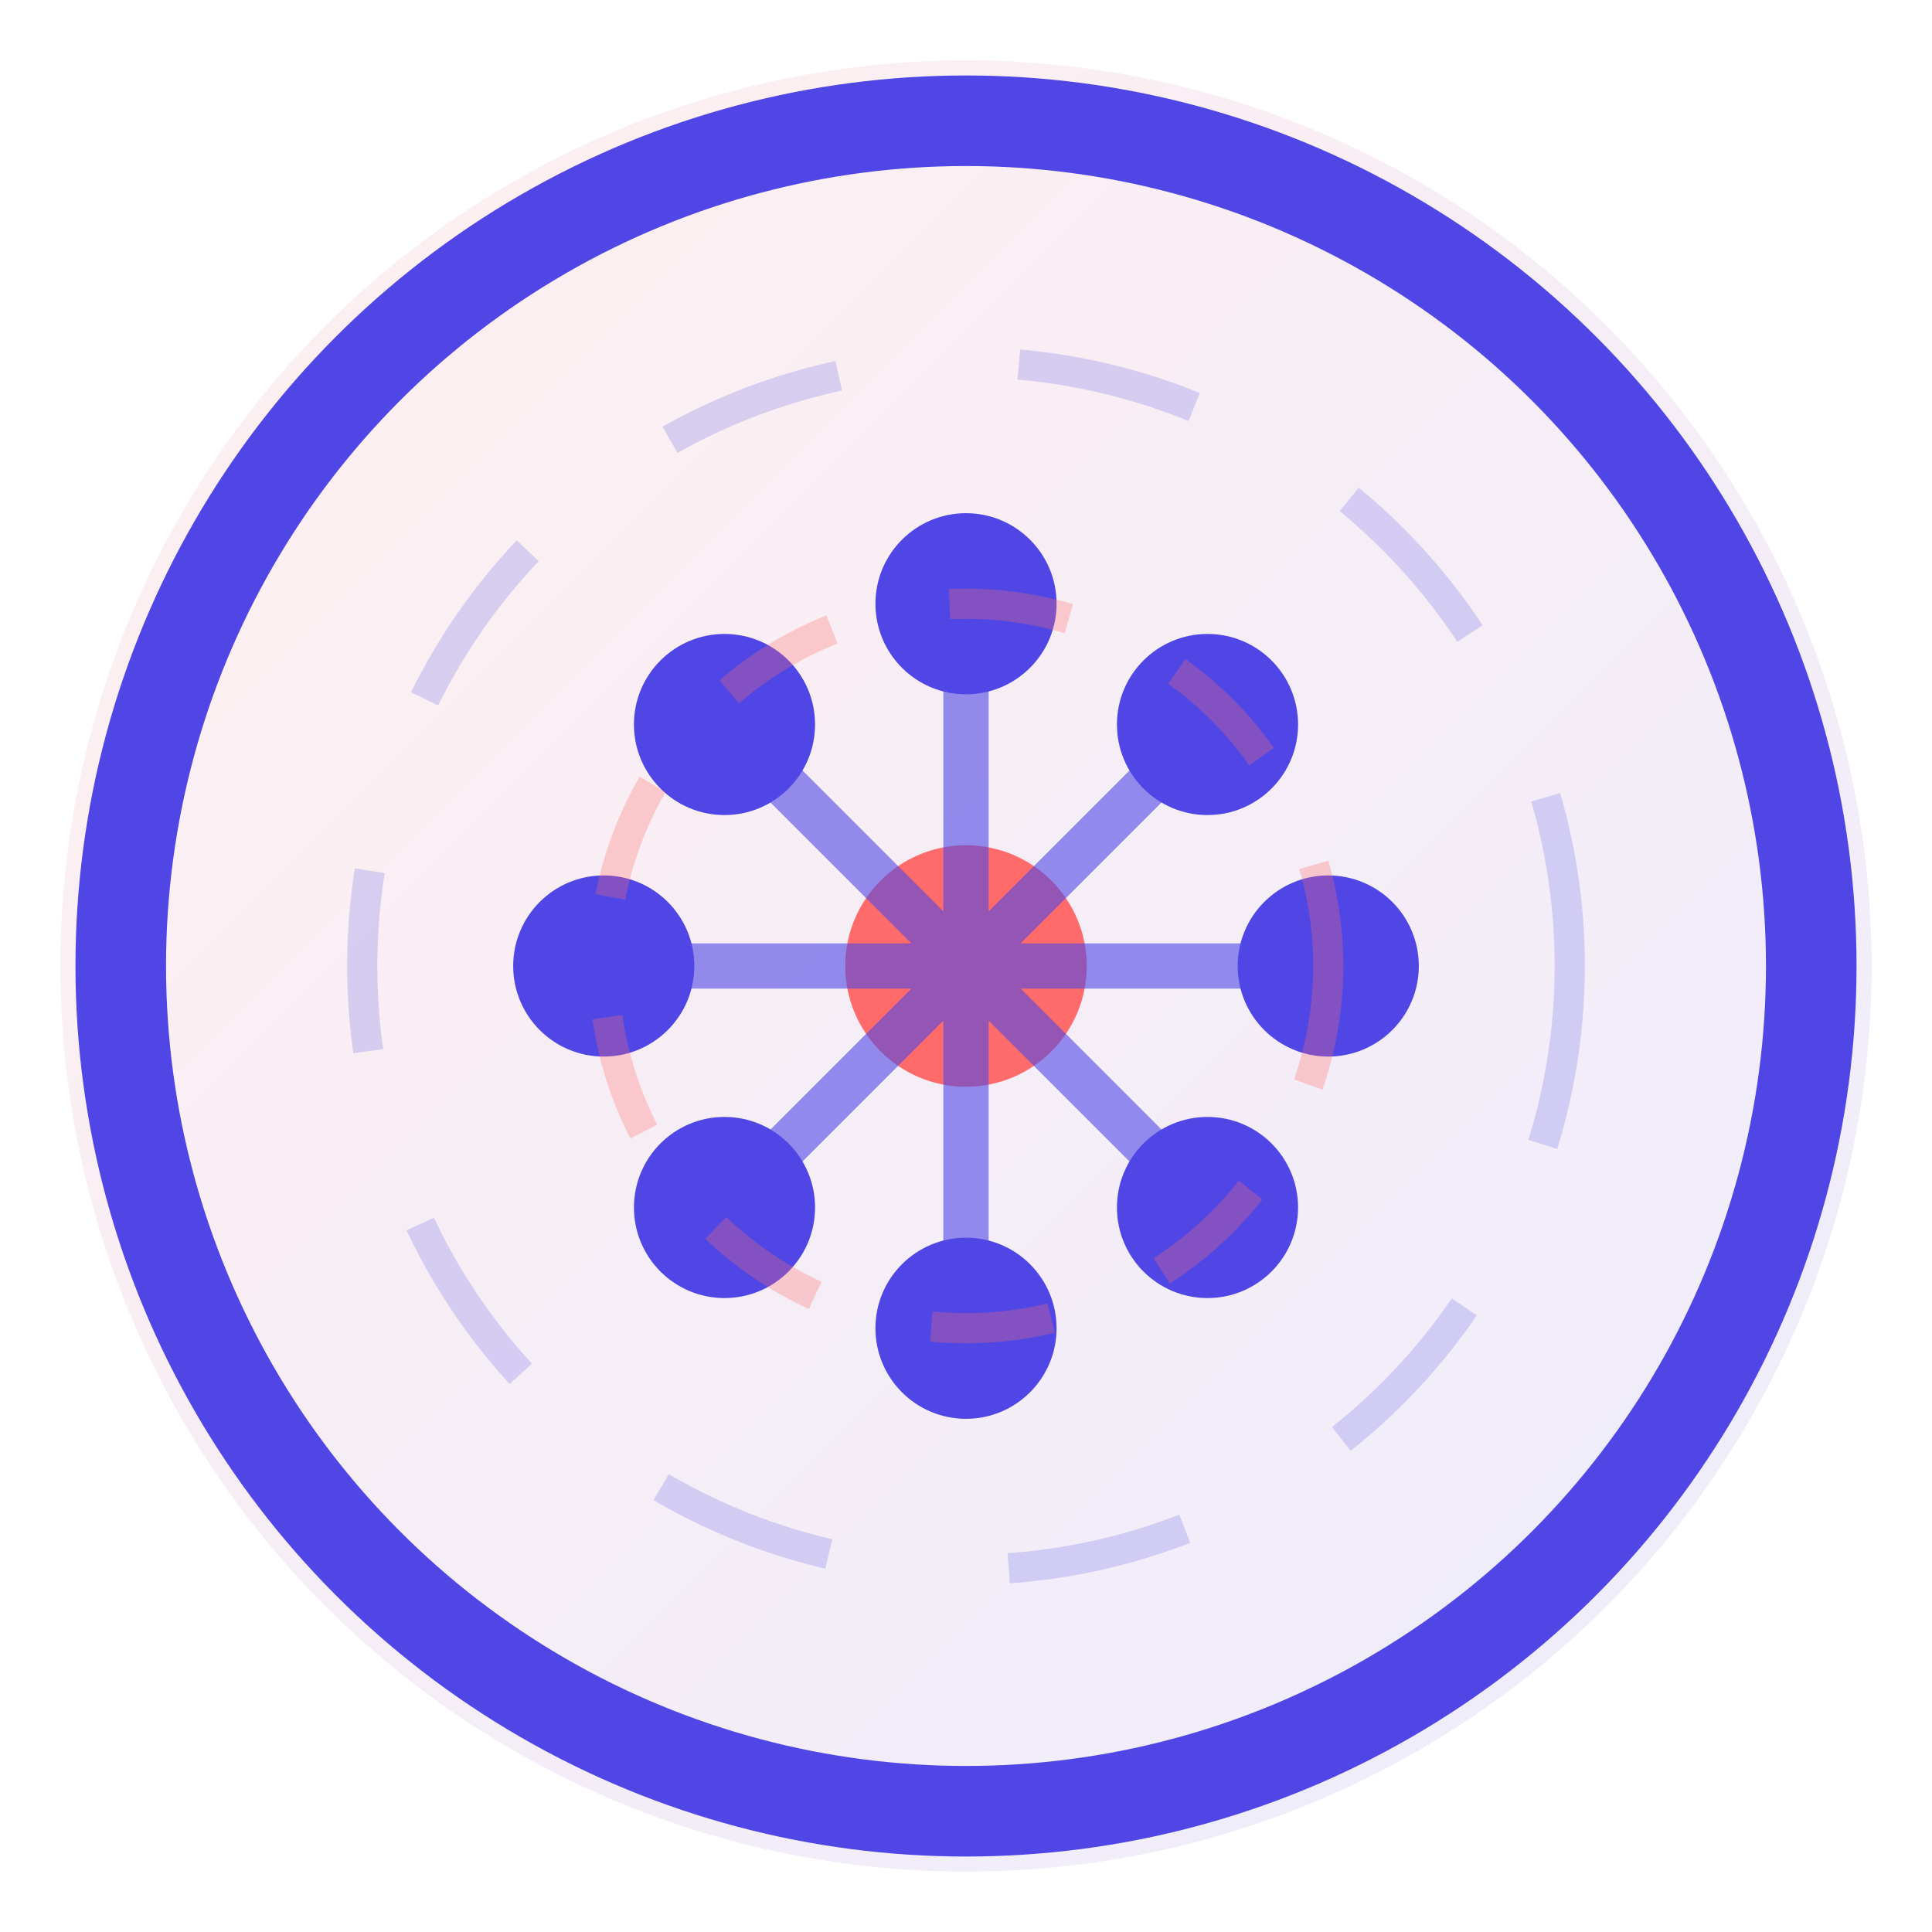 <?xml version="1.0" encoding="UTF-8"?>
<svg width="32" height="32" viewBox="0 0 32 32" fill="none" xmlns="http://www.w3.org/2000/svg">
  <!-- Градиентный фон -->
  <defs>
    <linearGradient id="grad" x1="0%" y1="0%" x2="100%" y2="100%">
      <stop offset="0%" style="stop-color:#FF6B6B;stop-opacity:0.1" />
      <stop offset="100%" style="stop-color:#4F46E5;stop-opacity:0.1" />
    </linearGradient>
  </defs>
  
  <!-- Фоновый круг -->
  <circle cx="16" cy="16" r="15" fill="url(#grad)"/>
  
  <!-- Основной контур -->
  <circle cx="16" cy="16" r="14" stroke="#4F46E5" stroke-width="1.5"/>
  
  <!-- Нейронная сеть -->
  <g>
    <!-- Центральный узел -->
    <circle cx="16" cy="16" r="2" fill="#FF6B6B"/>
    
    <!-- Внешние узлы -->
    <circle cx="10" cy="16" r="1.5" fill="#4F46E5"/>
    <circle cx="22" cy="16" r="1.5" fill="#4F46E5"/>
    <circle cx="16" cy="10" r="1.5" fill="#4F46E5"/>
    <circle cx="16" cy="22" r="1.5" fill="#4F46E5"/>
    
    <!-- Диагональные узлы -->
    <circle cx="12" cy="12" r="1.5" fill="#4F46E5"/>
    <circle cx="20" cy="20" r="1.5" fill="#4F46E5"/>
    <circle cx="20" cy="12" r="1.5" fill="#4F46E5"/>
    <circle cx="12" cy="20" r="1.5" fill="#4F46E5"/>
    
    <!-- Соединительные линии -->
    <path d="M10 16h12M16 10v12M12 12l8 8M20 12l-8 8" 
          stroke="#4F46E5" 
          stroke-width="0.75" 
          stroke-linecap="round"
          opacity="0.6"/>
    
    <!-- Анимационные круги -->
    <circle cx="16" cy="16" r="6" 
            stroke="#FF6B6B" 
            stroke-width="0.5" 
            stroke-dasharray="2 2"
            opacity="0.3"/>
    <circle cx="16" cy="16" r="10" 
            stroke="#4F46E5" 
            stroke-width="0.5" 
            stroke-dasharray="3 3"
            opacity="0.2"/>
  </g>
</svg> 